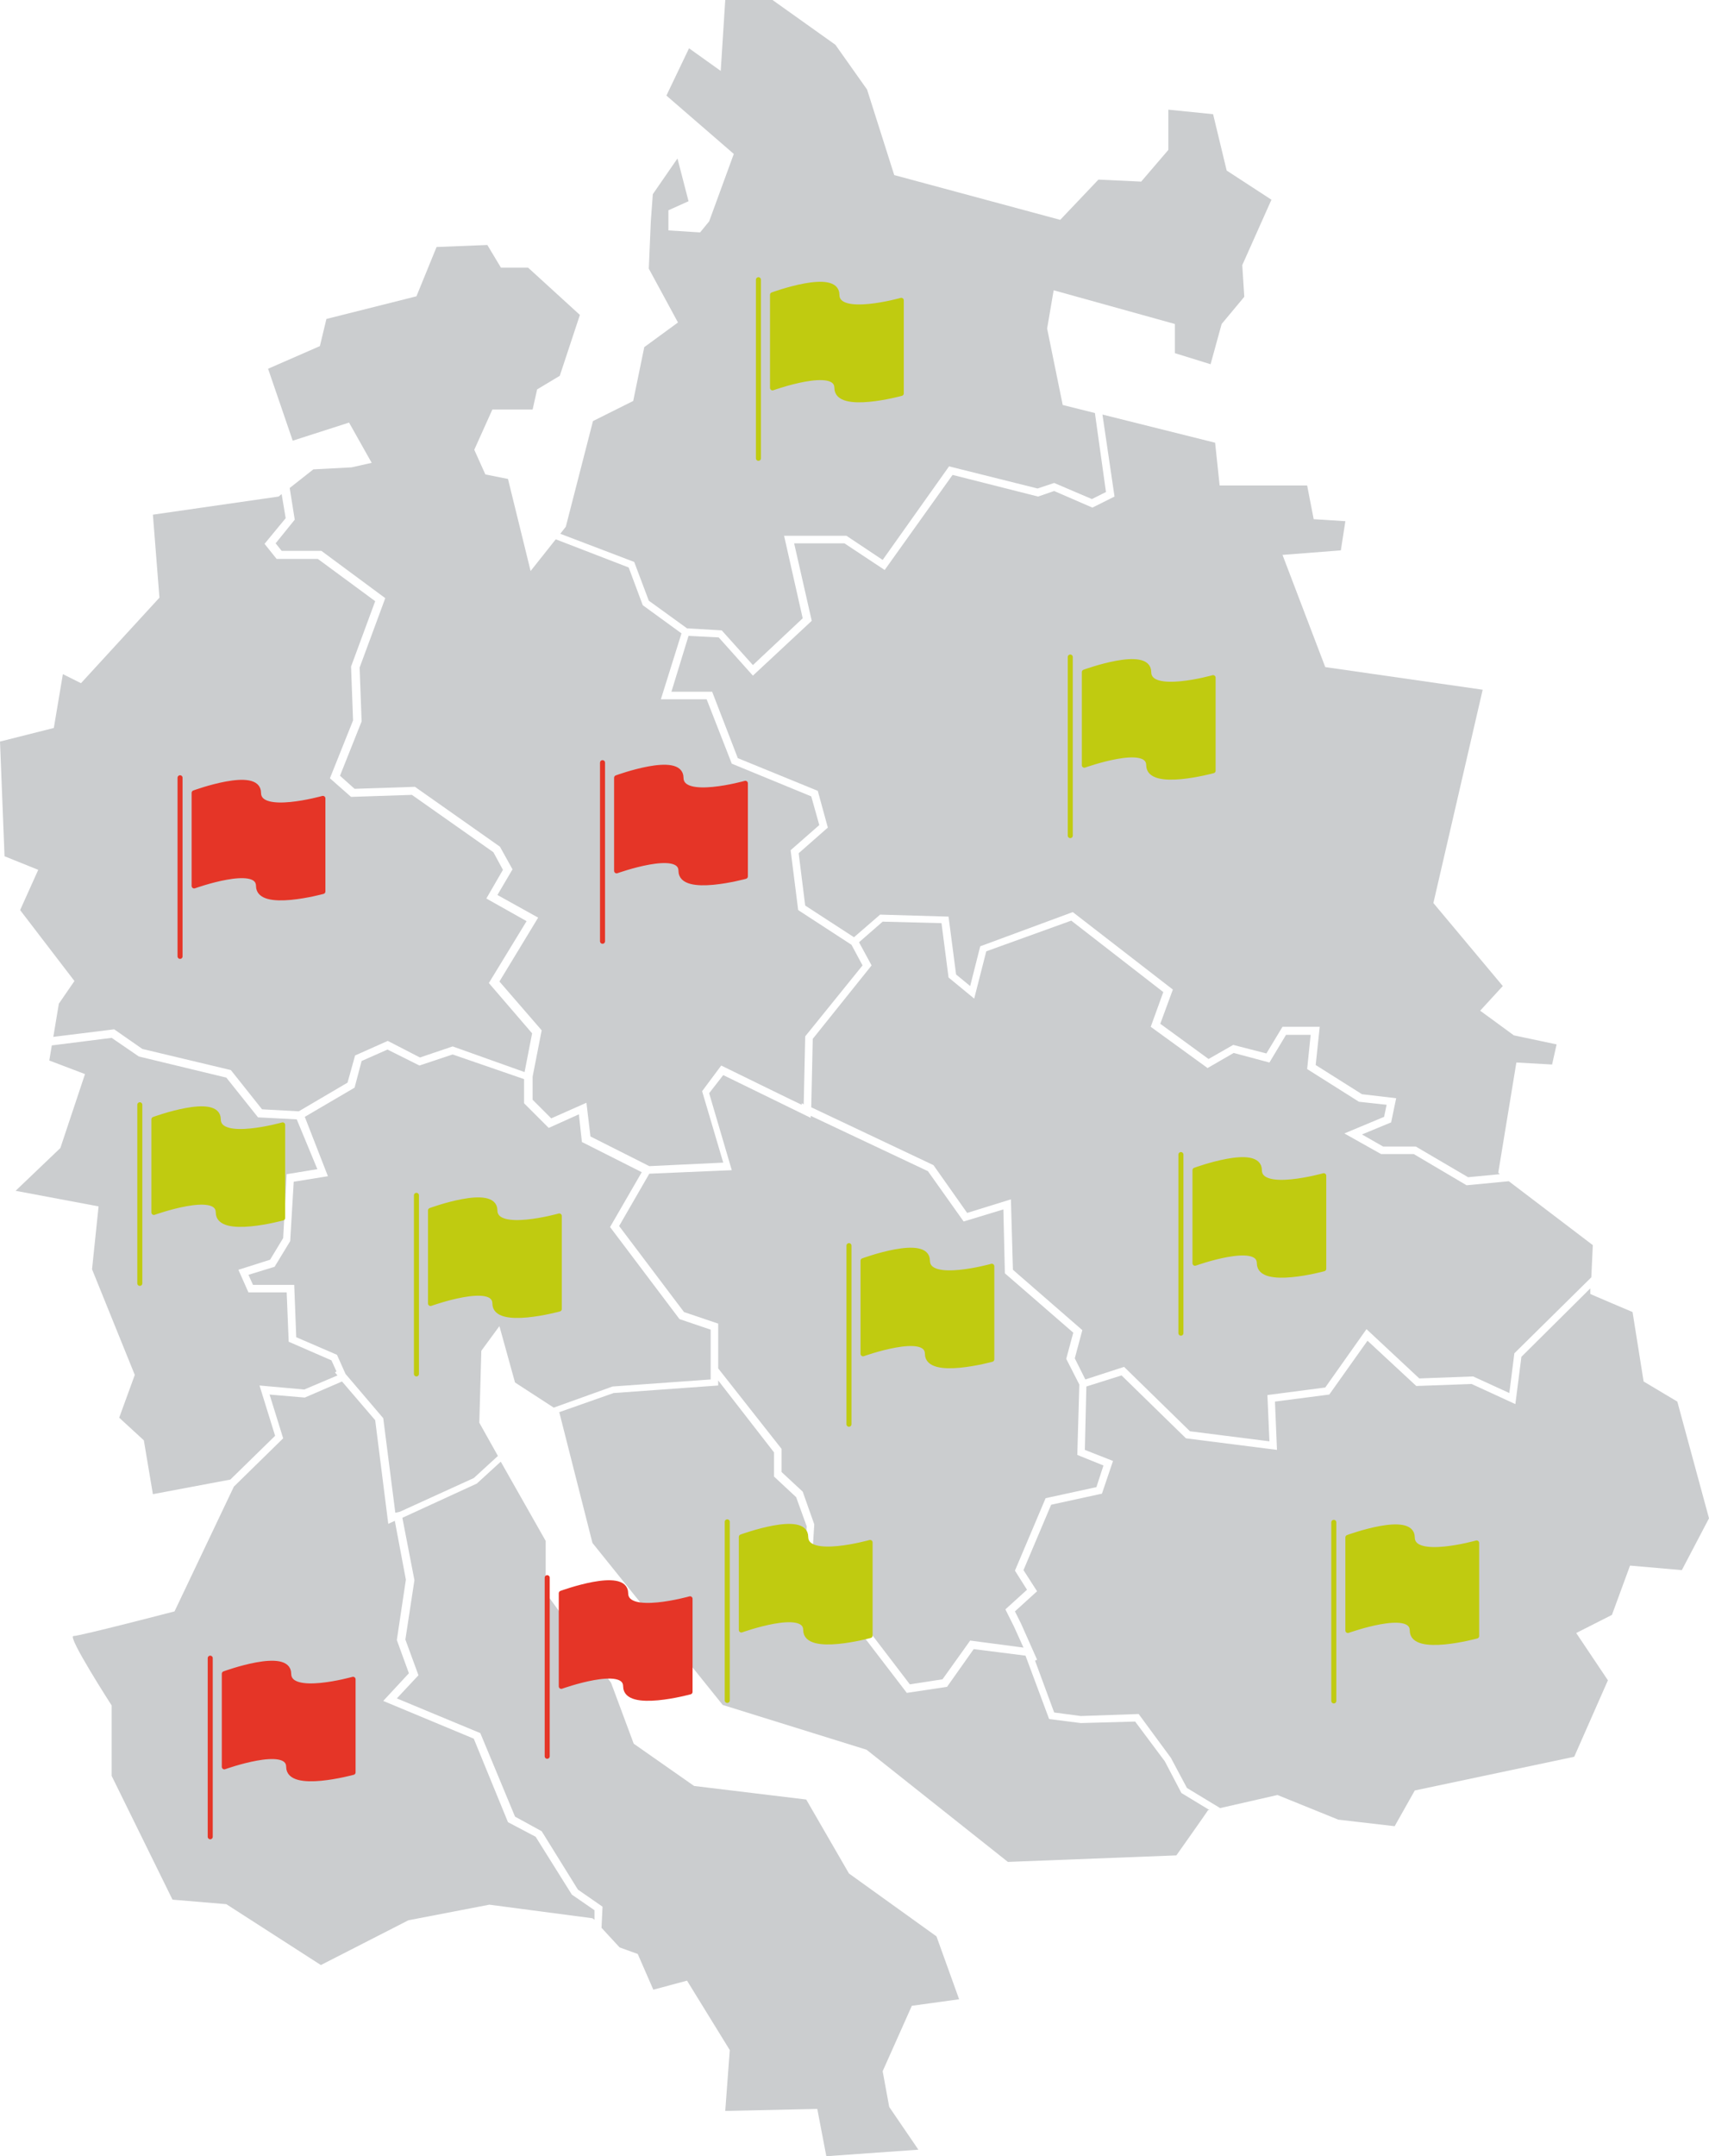 <?xml version="1.0" encoding="UTF-8"?>
<svg xmlns="http://www.w3.org/2000/svg" version="1.1" viewBox="0 0 339.8 428.6">
  <defs>
    <style>
      .cls-1, .cls-2, .cls-3 {
        fill: none;
      }

      .cls-2, .cls-4 {
        stroke: #c0cb10;
      }

      .cls-2, .cls-4, .cls-5, .cls-3 {
        stroke-linecap: round;
        stroke-linejoin: round;
      }

      .cls-4 {
        fill: #c0cb10;
      }

      .cls-4, .cls-5, .cls-6 {
        fill-rule: evenodd;
      }

      .cls-5 {
        fill: #e53527;
      }

      .cls-5, .cls-3 {
        stroke: #e53527;
      }

      .cls-6 {
        fill: #cbcdcf;
      }

      .cls-7 {
        display: none;
      }
    </style>
  </defs>
  <!-- Generator: Adobe Illustrator 28.7.1, SVG Export Plug-In . SVG Version: 1.2.0 Build 142)  -->
  <g>
    <g id="Gruppe">
      <path id="Background-Karte" class="cls-6" d="M99.6,290.6l8.9,15.7v10.3l13,17.9,4.5,12.1,12,8.4,22.3,2.7,8.5,14.7,17.4,12.5,4.5,12.5-9.4,1.3-5.8,13,1.3,7.1,5.8,8.5-18.3,1.3-1.8-9.4-18.3.4.9-12.1-8.5-13.8-6.7,1.8-3.1-7.1-3.6-1.3-3.6-3.9.2-4.2-4.9-3.4-7.2-11.6-5.3-2.9-6.9-16.6-16.6-6.9,4.3-4.6-2.6-7.1,1.8-11.8-2.4-12.4,14.8-6.8h0l4.7-4.3h0ZM68,274.6l6.6,7.7,2.6,20.6,1.3-.6,2.2,11.7-1.8,12,2.4,6.6-5.1,5.5,18,7.5,6.8,16.6,5.5,2.9,7.2,11.5,4.5,3.1v1.9l-.4-.3-20.5-2.7-16.1,3.1-17.4,8.9-18.8-12.1-10.7-.9-12.1-24.6v-14s-8.9-13.8-7.6-13.8,20.1-4.9,20.1-4.9l11.8-24.8,9.8-9.6-2.7-8.7,7,.6,7.4-3.2h0ZM142.8,274.4l11.1,14.3v4.8l4.4,4.1,2.1,5.8-.4,6.6,20.3,26.5,8-1.2,5.3-7.5,10.3,1.3,4.7,12.6,6.3.8,10.8-.3,5.9,7.9,3.3,6.3,5.6,3.4h-.3c0,.1-6.3,9-6.3,9l-33.5,1.3-28.1-22.3-28.6-8.9-25.9-32.2-6.6-26,10.8-3.8,20.8-1.5v-1h0ZM316.2,256.1v1.1c-.1,0,8.4,3.6,8.4,3.6l2.2,13.8,6.7,4,6.3,23.2-5.4,10.3-10.3-.9-3.6,9.8-7.1,3.6,6.3,9.4-6.7,15.2-31.7,6.7-4,7.1-11.2-1.3-12.1-4.9-11.4,2.6-6.6-4-3.2-6-6.4-8.7-11.5.4-5.3-.7-3.8-10.3.4-.2-3.2-7.2-1.2-2.4,4.4-4-2.7-4.2,5.5-13,10.1-2.2,2.2-6.5-5.6-2.2.3-12.6,7-2.2,12.8,12.5,18.1,2.3-.4-9.6,10.8-1.4,7.6-10.7,9.7,9,11-.4,8.7,4,1.2-9.4,13.7-13.6h0ZM143.8,213.7l17.4,8.5v-.4l23.3,11,7.1,10,7.9-2.4.3,12.7,13.6,11.8-1.4,5.2,2.6,5.1-.4,14,5.2,2.1-1.4,4.3-10.1,2.2-6.1,14.4,2.4,3.8-4.3,3.9,1.7,3.4,1.9,4.2-10.6-1.4-5.5,7.7-6.5,1-19.4-25.4.4-6.4-2.3-6.5-4.2-3.9v-4.6l-12.6-16v-8.9l-6.8-2.3-12.9-17.1,6-10.4,16.4-.7-4.5-15.3,2.8-3.6h0ZM77,208.6l6.4,3.2,6.6-2.2,14.2,4.9v4.8l4.9,4.9,6-2.7.6,5.5,11.9,6-6.3,10.9,13.8,18.3,6.2,2.1v9.9l-19.5,1.4h0l-11.7,4.2-7.7-5-3.1-11.2-3.6,4.9-.4,14.3,3.7,6.6-4.8,4.4-14.7,6.7-.9.2-2.4-18.8-7.5-8.8-1.7-3.8-8.1-3.5-.4-10.4h-8.2l-.9-2,5.2-1.6,3.1-5.1.7-11.8,6.8-1.1-4.6-11.8,9.9-5.8,1.4-5.3,5.2-2.3h0ZM22.2,206.3l5.4,3.7,17.4,4.2,6.3,7.9,7.7.4,4.1,9.9-6.1,1-.7,12.7-2.6,4.3-6.3,2,2,4.5h7.6l.4,9.8,8.5,3.7,1,2.2-.3.2.5.6-6.6,2.8-8.9-.8,3.1,10-8.9,8.7-15.4,2.9-1.8-10.7-4.9-4.5,3.1-8.5-8.5-21,1.3-12.5-16.5-3.1,8.9-8.5,4.9-14.7-7.1-2.7.5-3,11.9-1.5h0ZM213,183l18.3,14.2-2.5,6.9,11.3,8.2,5.2-3,7.1,1.9,3.3-5.5h4.9l-.7,6.8,10.3,6.5,5.5.6-.5,2.4-7.9,3.3,7.3,4.1h6.5l10.5,6.2,8.4-.8,16.7,12.7-.3,6.4-15.3,15.1-1,7.9-7.2-3.3-10.7.4-10.5-9.8-8.2,11.6-11.5,1.5.4,9.2-15.8-2-13.1-12.8-7.7,2.5-2.1-4.2,1.5-5.6-13.8-12-.4-14-8.7,2.7-6.7-9.5-24.3-11.5.3-13.6,11.7-14.6-2.5-4.6,4.7-4.1,11.7.3,1.4,10.8,5.1,4.2,2.4-9.4,16.9-6.1h0ZM219.2,82.4l22.4,5.6.9,8.5h17.4l1.3,6.7,6.3.4-.9,5.8-11.6.9,8.5,22.3,31.3,4.5-9.8,42.4,13.8,16.5-4.5,4.9,6.7,4.9,8.5,1.8-.9,4-7.1-.4-3.6,21.9.3.3-6.3.6-10.4-6.1h-6.5l-4.2-2.4,5.8-2.4,1-4.8-6.8-.8-9.2-5.8.8-7.6h-7.4l-3.2,5.3-6.6-1.7-4.9,2.8-9.6-7,2.5-6.8-19.9-15.4-18.4,6.8-2,7.9-2.8-2.3-1.5-11.5-13.6-.4-5.2,4.5-9.7-6.3-1.3-10.4,5.8-5.1-2-7.3-15.9-6.5-5.1-13.2h-8.1l3.4-11.1,6,.3,6.8,7.6,11.7-10.9-3.5-15.4h10l8,5.3,13.5-18.9,17,4.3,3.2-1.1,7.6,3.3,4.4-2.2-2.4-16.3h0ZM96.9,48.7l2.7,4.5h5.4l10.3,9.4-4,12.1-4.5,2.7-.9,4h-8l-3.6,8,2.2,4.9,4.5.9,4.5,18.3,5-6.3,14.5,5.6,2.8,7.5,7.7,5.6-4.1,13.1h9.1l5,12.8,15.8,6.5,1.6,5.7-5.7,5,1.5,11.9,10.6,6.9,2.2,4.1-11.4,14.1-.3,13.5-.4-.2v.3c-.1,0-16-7.8-16-7.8l-3.8,5.1,4.2,14.2-14.7.7-11.7-5.9-.8-6.7-7,3.1-3.7-3.7v-4.6l1.8-9.2-8.4-9.7,7.7-12.7-8.1-4.5,3-5.1-2.5-4.5-16.9-11.9-12,.4-2.9-2.6,4.3-10.8-.4-10.7,5.1-13.8-12.7-9.4h-7.9l-1.2-1.5,3.8-4.7-1-6.3,4.7-3.7,7.6-.4,4-.9-4.5-8-11.2,3.6-4.9-14.3,10.3-4.5,1.3-5.4,17.9-4.5,4-9.8,10.1-.4h0ZM56,98.2l.8,4.8-4.2,5.1,2.4,3h8.2l11.4,8.4-4.8,13,.4,10.7-4.6,11.5,4.2,3.7,12.1-.4,16.2,11.4,1.9,3.5-3.3,5.7,8,4.5-7.5,12.3,8.6,10-1.5,7.7-14.3-5.1-6.5,2.2-6.4-3.3-6.5,2.9-1.5,5.4-9.7,5.7-7.3-.4-6.2-7.8-17.6-4.2-5.6-3.9-12.1,1.5,1.1-6.6,3.1-4.5-10.8-14.1,3.6-8-6.7-2.7-.9-22.8,10.7-2.7,1.8-10.7,3.6,1.8,15.6-17-1.3-16.5,25-3.6.6-.5h0ZM153.6,0l12.5,8.9,6.3,8.9,5.4,17,33,8.9,7.6-8,8.5.4,5.4-6.3v-8l8.9.9,2.7,11.2,8.9,5.8-5.8,13,.4,6.3-4.5,5.4-2.2,8-7.1-2.2v-5.8l-24.1-6.7-1.3,7.6,3.1,15.2,6.4,1.6,2.2,15.7-2.8,1.4-7.5-3.2-3.3,1.1-17.6-4.4-13.2,18.6-7.2-4.8h-12.4l3.7,16.4-9.9,9.3-6.2-6.9-6.9-.4-7.6-5.5-2.9-7.7-14.7-5.6,1.1-1.4,5.4-21,8-4,2.2-10.7,6.7-4.9-5.8-10.7.4-9.4.4-5.4,4.9-7.1,2.2,8.5-4,1.8v4l6.3.4,1.8-2.2,4.9-13.4-13.4-11.6,4.5-9.4,6.3,4.5.9-14.1h9.4Z"/>
      <path id="_Pfad_Zürich" class="cls-1" d="M79,236.8h36v37h-36v-37h0Z"/>
      <g id="Zürich">
        <path class="cls-2" d="M82.8,237.6v35.5"/>
        <path class="cls-4" d="M111.2,241.7s-12.8,3.6-12.8-1.1-12.8,0-12.8,0v18.5s12.8-4.6,12.8,0,12.8,1.1,12.8,1.1v-18.5h0Z"/>
      </g>
      <path id="_Pfad_Winterthur" class="cls-1" d="M209,129.8h36v37h-36v-37Z"/>
      <g id="Winterthur" class="cls-7">
        <path class="cls-3" d="M212.8,130.6v35.5"/>
        <path class="cls-5" d="M241.2,134.7s-12.8,3.6-12.8-1.1-12.8,0-12.8,0v18.5s12.8-4.6,12.8,0,12.8,1.1,12.8,1.1v-18.5Z"/>
      </g>
      <g id="Winterthur-2">
        <path class="cls-2" d="M212.8,130.6v35.5"/>
        <path class="cls-4" d="M241.2,134.7s-12.8,3.6-12.8-1.1-12.8,0-12.8,0v18.5s12.8-4.6,12.8,0,12.8,1.1,12.8,1.1v-18.5Z"/>
      </g>
      <path id="_Pfad_Uster" class="cls-1" d="M165,246.8h36v37h-36v-37h0Z"/>
      <g id="Uster" class="cls-7">
        <path class="cls-3" d="M168.8,248v35.5"/>
        <path class="cls-5" d="M197.2,252.1s-12.8,3.6-12.8-1.1-12.8,0-12.8,0v18.5s12.8-4.6,12.8,0,12.8,1.1,12.8,1.1v-18.5Z"/>
      </g>
      <g id="Uster-2">
        <path class="cls-2" d="M168.8,247.6v35.5"/>
        <path class="cls-4" d="M197.2,251.7s-12.8,3.6-12.8-1.1-12.8,0-12.8,0v18.5s12.8-4.6,12.8,0,12.8,1.1,12.8,1.1v-18.5h0Z"/>
      </g>
      <path id="_Pfad_Pfäffikon" class="cls-1" d="M231,228.8h36v37h-36v-37h0Z"/>
      <g id="Pfäffikon" class="cls-7">
        <path class="cls-3" d="M234.8,229.6v35.5"/>
        <path class="cls-5" d="M263.2,233.7s-12.8,3.6-12.8-1.1-12.8,0-12.8,0v18.5s12.8-4.6,12.8,0,12.8,1.1,12.8,1.1v-18.5Z"/>
      </g>
      <g id="Pfäffikon-2">
        <path class="cls-2" d="M234.8,229.5v35.5"/>
        <path class="cls-4" d="M263.2,233.7s-12.8,3.6-12.8-1.1-12.8,0-12.8,0v18.5s12.8-4.6,12.8,0,12.8,1.1,12.8,1.1v-18.5Z"/>
      </g>
      <path id="_Pfad_Meilen" class="cls-1" d="M141,301.9h36v37h-36v-37Z"/>
      <g id="Meilen" class="cls-7">
        <path class="cls-3" d="M144.8,302.6v35.5"/>
        <path class="cls-5" d="M173.2,306.8s-12.8,3.6-12.8-1.1-12.8,0-12.8,0v18.5s12.8-4.6,12.8,0,12.8,1.1,12.8,1.1v-18.5Z"/>
      </g>
      <g id="Meilen-2">
        <path class="cls-2" d="M144.6,302.5v35.5"/>
        <path class="cls-4" d="M173,306.6s-12.8,3.6-12.8-1.1-12.8,0-12.8,0v18.5s12.8-4.6,12.8,0,12.8,1.1,12.8,1.1v-18.5h0Z"/>
      </g>
      <path id="_Pfad_Horgen" class="cls-1" d="M105,312.9h36v37h-36v-37Z"/>
      <g id="Horgen">
        <path class="cls-3" d="M108.8,313.6v35.5"/>
        <path class="cls-5" d="M137.2,317.8s-12.8,3.6-12.8-1.1-12.8,0-12.8,0v18.5s12.8-4.6,12.8,0,12.8,1.1,12.8,1.1v-18.5Z"/>
      </g>
      <g id="Horgen-2" class="cls-7">
        <path class="cls-2" d="M109.1,313.6v35.5"/>
        <path class="cls-4" d="M137.5,317.7s-12.8,3.6-12.8-1.1-12.8,0-12.8,0v18.5s12.8-4.6,12.8,0,12.8,1.1,12.8,1.1v-18.5h0Z"/>
      </g>
      <path id="_Pfad_Hinwil" class="cls-1" d="M264,301.9h36v37h-36v-37Z"/>
      <g id="Hinwil">
        <path class="cls-2" d="M265.2,302.6v35.5"/>
        <path class="cls-4" d="M293.6,306.7s-12.8,3.6-12.8-1.1-12.8,0-12.8,0v18.5s12.8-4.6,12.8,0,12.8,1.1,12.8,1.1v-18.5Z"/>
      </g>
      <g id="Hinwil-2" class="cls-7">
        <path class="cls-3" d="M267.8,304.5v35.5"/>
        <path class="cls-5" d="M296.2,308.6s-12.8,3.6-12.8-1.1-12.8,0-12.8,0v18.5s12.8-4.6,12.8,0,12.8,1.1,12.8,1.1v-18.5Z"/>
      </g>
      <path id="_Pfad_Dietikon" class="cls-1" d="M24,218.8h36v37H24v-37Z"/>
      <g id="Dietikon" class="cls-7">
        <path class="cls-3" d="M27.8,219.6v35.5"/>
        <path class="cls-5" d="M56.2,223.7s-12.8,3.6-12.8-1.1-12.8,0-12.8,0v18.5s12.8-4.6,12.8,0,12.8,1.1,12.8,1.1v-18.5Z"/>
      </g>
      <g id="Dietikon-2">
        <path class="cls-2" d="M27.8,219.6v35.5"/>
        <path class="cls-4" d="M56.2,223.6s-12.8,3.6-12.8-1.1-12.8,0-12.8,0v18.5s12.8-4.6,12.8,0,12.8,1.1,12.8,1.1v-18.5h0Z"/>
      </g>
      <path id="_Pfad_Dielsdorf" class="cls-1" d="M32,153.8h36v37h-36v-37Z"/>
      <g id="Dielsdorf">
        <path class="cls-3" d="M35.8,154.6v35.5"/>
        <path class="cls-5" d="M64.2,158.7s-12.8,3.6-12.8-1.1-12.8,0-12.8,0v18.5s12.8-4.6,12.8,0,12.8,1.1,12.8,1.1v-18.5Z"/>
      </g>
      <g id="Dielsdorf-2" class="cls-7">
        <path class="cls-2" d="M35.8,154.6v35.5"/>
        <path class="cls-4" d="M64.2,158.7s-12.8,3.6-12.8-1.1-12.8,0-12.8,0v18.5s12.8-4.6,12.8,0,12.8,1.1,12.8,1.1v-18.5h0Z"/>
      </g>
      <path id="_Pfad_Bülach" class="cls-1" d="M116,150.8h36v37h-36v-37Z"/>
      <g id="Bülach">
        <path class="cls-3" d="M119.8,151.6v35.5"/>
        <path class="cls-5" d="M148.2,155.7s-12.8,3.6-12.8-1.1-12.8,0-12.8,0v18.5s12.8-4.6,12.8,0,12.8,1.1,12.8,1.1v-18.5Z"/>
      </g>
      <g id="Bülach-2" class="cls-7">
        <path class="cls-2" d="M119.8,151.6v35.5"/>
        <path class="cls-4" d="M148.2,155.7s-12.8,3.6-12.8-1.1-12.8,0-12.8,0v18.5s12.8-4.6,12.8,0,12.8,1.1,12.8,1.1v-18.5h0Z"/>
      </g>
      <path id="_Pfad_Andelfingen" class="cls-1" d="M147,54.8h36v37h-36v-37Z"/>
      <g id="Andelfingen" class="cls-7">
        <path class="cls-3" d="M150.8,55.6v35.5"/>
        <path class="cls-5" d="M179.2,59.7s-12.8,3.6-12.8-1.1-12.8,0-12.8,0v18.5s12.8-4.6,12.8,0,12.8,1.1,12.8,1.1v-18.5Z"/>
      </g>
      <g id="Andelfingen-2">
        <path class="cls-2" d="M150.8,55.6v35.5"/>
        <path class="cls-4" d="M179.2,59.7s-12.8,3.6-12.8-1.1-12.8,0-12.8,0v18.5s12.8-4.6,12.8,0,12.8,1.1,12.8,1.1v-18.5Z"/>
      </g>
      <path id="_Pfad_Affoltern" class="cls-1" d="M38,328.9h36v37h-36v-37Z"/>
      <g id="Affoltern">
        <path class="cls-3" d="M41.8,329.6v35.5"/>
        <path class="cls-5" d="M70.2,333.8s-12.8,3.6-12.8-1.1-12.8,0-12.8,0v18.5s12.8-4.6,12.8,0,12.8,1.1,12.8,1.1v-18.5Z"/>
      </g>
      <g id="Affoltern-2" class="cls-7">
        <path class="cls-2" d="M42,329.6v35.5"/>
        <path class="cls-4" d="M70.4,333.7s-12.8,3.6-12.8-1.1-12.8,0-12.8,0v18.5s12.8-4.6,12.8,0,12.8,1.1,12.8,1.1v-18.5h0Z"/>
      </g>
    </g>
  </g>
</svg>